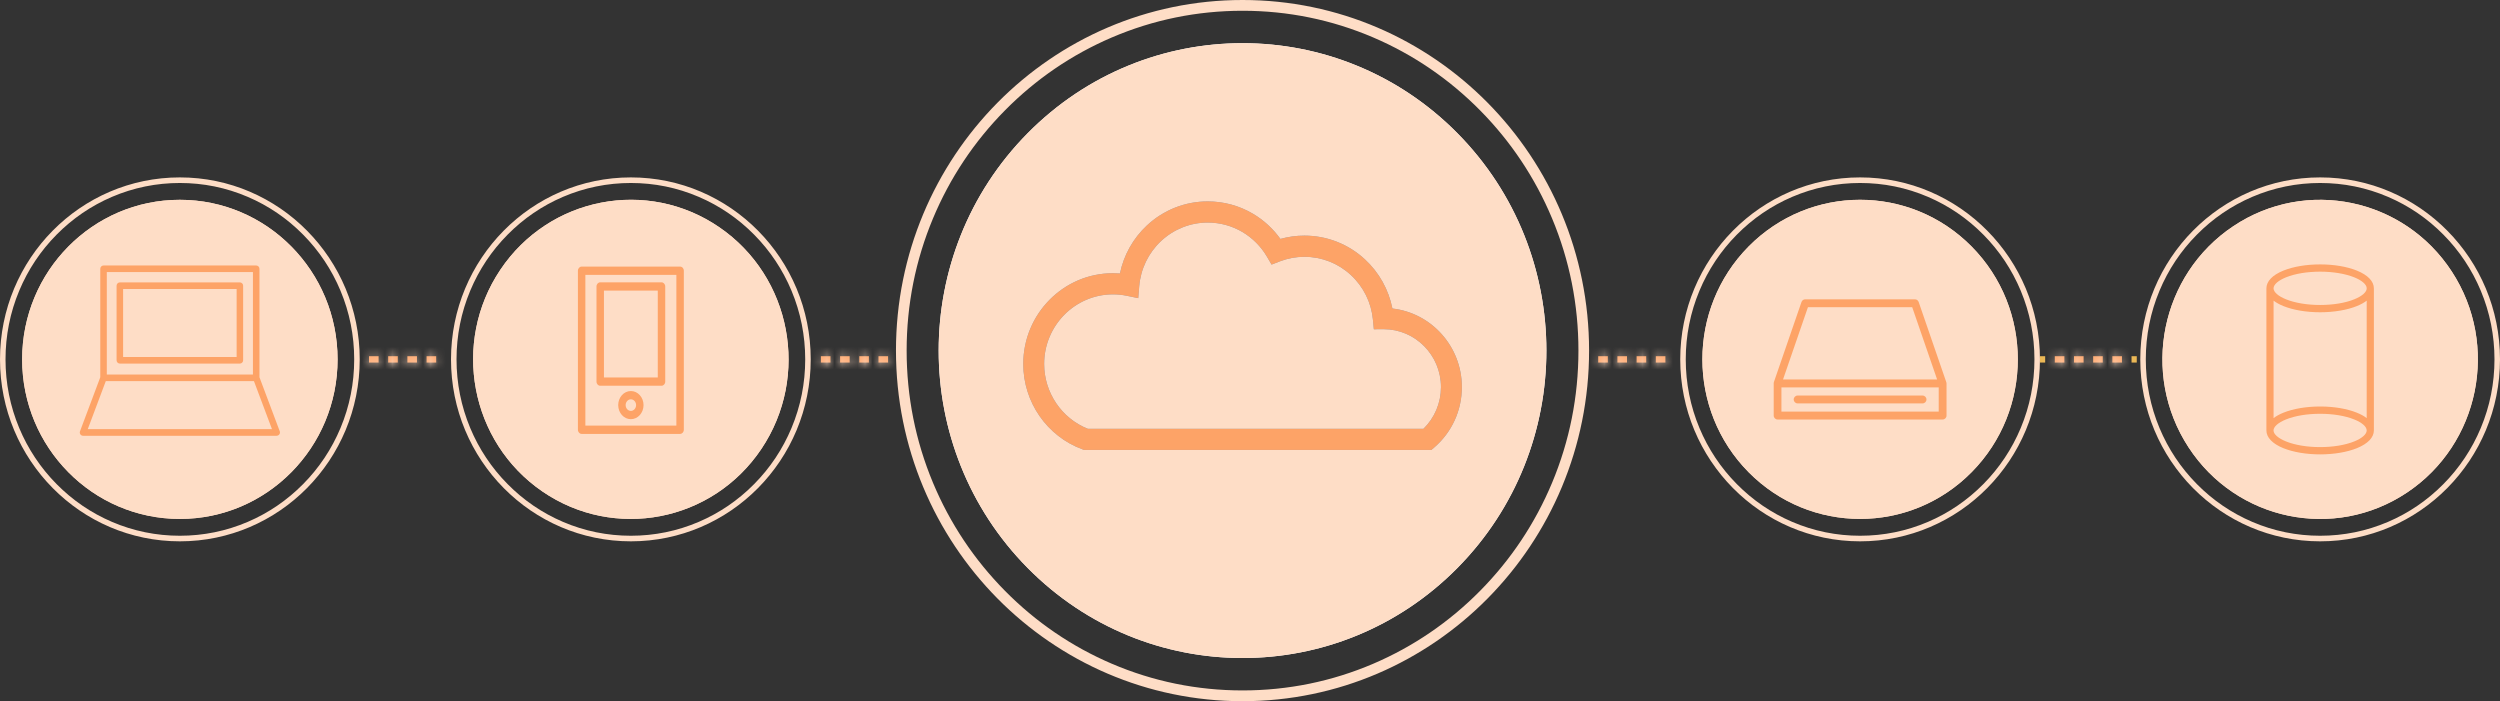 <svg width="328" height="92" viewBox="0 0 328 92" fill="none" xmlns="http://www.w3.org/2000/svg">
<rect x="0" y="0" width="328" height="92" fill="#333333" stroke="none"/>
<g clip-path="url(#clip0_2004_787)">
<path d="M315.793 64.628C325.333 58.264 327.968 45.28 321.677 35.627C315.386 25.975 302.552 23.31 293.011 29.674C283.47 36.039 280.836 49.023 287.127 58.675C293.418 68.328 306.252 70.993 315.793 64.628Z" fill="#FEDDC6"/>
<path d="M315.793 64.628C325.333 58.264 327.968 45.28 321.677 35.627C315.386 25.975 302.552 23.31 293.011 29.674C283.47 36.039 280.836 49.023 287.127 58.675C293.418 68.328 306.252 70.993 315.793 64.628Z" fill="#FEDDC6"/>
<path d="M304.402 23.275C291.37 23.275 280.805 33.964 280.805 47.149C280.805 60.334 291.37 71.023 304.402 71.023C317.435 71.023 328 60.334 328 47.149C328 33.964 317.435 23.275 304.402 23.275ZM320.576 63.511C318.476 65.636 316.029 67.305 313.305 68.471C310.484 69.677 307.492 70.29 304.402 70.29C301.313 70.29 298.32 69.68 295.5 68.471C292.775 67.305 290.329 65.639 288.229 63.511C286.129 61.387 284.479 58.912 283.327 56.156C282.135 53.305 281.529 50.274 281.529 47.149C281.529 44.024 282.132 40.996 283.327 38.142C284.479 35.386 286.126 32.911 288.229 30.787C290.329 28.662 292.775 26.993 295.5 25.827C298.317 24.621 301.313 24.008 304.402 24.008C307.492 24.008 310.484 24.618 313.305 25.827C316.029 26.993 318.476 28.659 320.576 30.787C322.675 32.911 324.326 35.386 325.478 38.142C326.67 40.993 327.276 44.024 327.276 47.149C327.276 50.274 326.673 53.302 325.478 56.156C324.326 58.912 322.678 61.387 320.576 63.511Z" fill="#FEDDC6"/>
<path d="M23.598 68.084C35.026 68.084 44.29 58.711 44.29 47.149C44.29 35.587 35.026 26.215 23.598 26.215C12.17 26.215 2.905 35.587 2.905 47.149C2.905 58.711 12.17 68.084 23.598 68.084Z" fill="#FEDDC6"/>
<path d="M23.598 68.084C35.026 68.084 44.29 58.711 44.29 47.149C44.29 35.587 35.026 26.215 23.598 26.215C12.17 26.215 2.905 35.587 2.905 47.149C2.905 58.711 12.17 68.084 23.598 68.084Z" fill="#FEDDC6"/>
<path d="M23.598 23.275C10.565 23.275 0 33.964 0 47.149C0 60.334 10.565 71.023 23.598 71.023C36.63 71.023 47.196 60.334 47.196 47.149C47.196 33.964 36.63 23.275 23.598 23.275ZM39.771 63.511C37.671 65.636 35.225 67.305 32.5 68.471C29.683 69.677 26.687 70.29 23.598 70.29C20.509 70.29 17.516 69.68 14.695 68.471C11.971 67.305 9.524 65.639 7.424 63.511C5.325 61.387 3.675 58.912 2.522 56.156C1.33 53.302 0.724 50.274 0.724 47.149C0.724 44.024 1.327 40.996 2.522 38.142C3.675 35.386 5.322 32.911 7.424 30.787C9.524 28.662 11.971 26.993 14.695 25.827C17.516 24.621 20.509 24.008 23.598 24.008C26.687 24.008 29.68 24.618 32.5 25.827C35.225 26.993 37.671 28.659 39.771 30.787C41.871 32.911 43.521 35.386 44.673 38.142C45.865 40.993 46.471 44.024 46.471 47.149C46.471 50.274 45.868 53.302 44.673 56.156C43.521 58.912 41.874 61.384 39.771 63.511Z" fill="#FEDDC6"/>
<path d="M99.89 58.903C106.307 49.336 103.843 36.317 94.387 29.825C84.93 23.333 72.062 25.826 65.645 35.393C59.228 44.96 61.692 57.979 71.149 64.471C80.605 70.963 93.473 68.47 99.89 58.903Z" fill="#FEDDC6"/>
<path d="M99.89 58.903C106.307 49.336 103.843 36.317 94.387 29.825C84.93 23.333 72.062 25.826 65.645 35.393C59.228 44.96 61.692 57.979 71.149 64.471C80.605 70.963 93.473 68.47 99.89 58.903Z" fill="#FEDDC6"/>
<path d="M82.77 23.275C69.737 23.275 59.172 33.964 59.172 47.149C59.172 60.334 69.737 71.023 82.77 71.023C95.803 71.023 106.368 60.334 106.368 47.149C106.368 33.964 95.803 23.275 82.77 23.275ZM98.943 63.511C96.844 65.636 94.397 67.305 91.673 68.471C88.852 69.677 85.859 70.29 82.77 70.29C79.681 70.29 76.688 69.68 73.867 68.471C71.143 67.305 68.696 65.639 66.597 63.511C64.497 61.387 62.847 58.912 61.694 56.156C60.503 53.305 59.896 50.274 59.896 47.149C59.896 44.024 60.5 40.996 61.694 38.142C62.847 35.386 64.494 32.911 66.597 30.787C68.696 28.662 71.143 26.993 73.867 25.827C76.688 24.621 79.681 24.008 82.77 24.008C85.859 24.008 88.852 24.618 91.673 25.827C94.397 26.993 96.844 28.662 98.943 30.787C101.043 32.911 102.693 35.386 103.846 38.142C105.037 40.996 105.644 44.024 105.644 47.149C105.644 50.274 105.04 53.302 103.846 56.156C102.693 58.912 101.046 61.387 98.943 63.511Z" fill="#FEDDC6"/>
<path d="M309.229 35.505C307.932 34.98 306.218 34.69 304.402 34.69C302.586 34.69 300.873 34.98 299.575 35.505C298.142 36.085 297.352 36.912 297.352 37.831V56.473C297.352 57.392 298.142 58.219 299.575 58.799C300.873 59.324 302.586 59.614 304.402 59.614C306.218 59.614 307.932 59.324 309.229 58.799C310.662 58.219 311.453 57.392 311.453 56.473V37.831C311.453 36.912 310.662 36.085 309.229 35.505ZM299.922 36.387C301.111 35.905 302.701 35.643 304.402 35.643C306.104 35.643 307.694 35.908 308.882 36.387C309.905 36.799 310.514 37.34 310.514 37.828C310.514 38.316 309.905 38.857 308.882 39.269C307.694 39.751 306.104 40.013 304.402 40.013C302.701 40.013 301.111 39.748 299.922 39.269C298.9 38.857 298.29 38.316 298.29 37.828C298.29 37.34 298.9 36.799 299.922 36.387ZM310.511 39.446V54.856C310.17 54.593 309.742 54.355 309.229 54.148C307.932 53.623 306.218 53.333 304.402 53.333C302.586 53.333 300.873 53.623 299.575 54.148C299.062 54.355 298.634 54.593 298.293 54.856V39.446C298.634 39.708 299.062 39.946 299.575 40.154C300.873 40.679 302.586 40.969 304.402 40.969C306.218 40.969 307.932 40.679 309.229 40.154C309.742 39.946 310.17 39.708 310.511 39.446ZM308.879 57.914C307.691 58.396 306.101 58.659 304.399 58.659C302.698 58.659 301.108 58.393 299.919 57.914C298.897 57.499 298.287 56.962 298.287 56.473C298.287 55.985 298.897 55.445 299.919 55.033C301.108 54.551 302.698 54.288 304.399 54.288C306.101 54.288 307.691 54.554 308.879 55.033C309.902 55.445 310.511 55.985 310.511 56.473C310.511 56.962 309.902 57.502 308.879 57.914Z" fill="#FDA367"/>
<mask id="path-11-inside-1_2004_787" fill="white">
<path d="M57.227 47.568H55.968V46.734H57.227V47.568ZM54.707 47.568H53.449V46.734H54.707V47.568ZM52.188 47.568H50.93V46.734H52.188V47.568ZM49.672 47.568H48.414V46.734H49.672V47.568Z"/>
</mask>
<path d="M57.227 47.568H55.968V46.734H57.227V47.568ZM54.707 47.568H53.449V46.734H54.707V47.568ZM52.188 47.568H50.93V46.734H52.188V47.568ZM49.672 47.568H48.414V46.734H49.672V47.568Z" fill="#FDA367"/>
<path d="M57.227 47.568V49.568H59.227V47.568H57.227ZM55.968 47.568H53.968V49.568H55.968V47.568ZM55.968 46.734V44.734H53.968V46.734H55.968ZM57.227 46.734H59.227V44.734H57.227V46.734ZM54.707 47.568V49.568H56.707V47.568H54.707ZM53.449 47.568H51.449V49.568H53.449V47.568ZM53.449 46.734V44.734H51.449V46.734H53.449ZM54.707 46.734H56.707V44.734H54.707V46.734ZM52.188 47.568V49.568H54.188V47.568H52.188ZM50.93 47.568H48.93V49.568H50.93V47.568ZM50.93 46.734V44.734H48.93V46.734H50.93ZM52.188 46.734H54.188V44.734H52.188V46.734ZM49.672 47.568V49.568H51.672V47.568H49.672ZM48.414 47.568H46.414V49.568H48.414V47.568ZM48.414 46.734V44.734H46.414V46.734H48.414ZM49.672 46.734H51.672V44.734H49.672V46.734ZM57.227 45.568H55.968V49.568H57.227V45.568ZM57.968 47.568V46.734H53.968V47.568H57.968ZM55.968 48.734H57.227V44.734H55.968V48.734ZM55.227 46.734V47.568H59.227V46.734H55.227ZM54.707 45.568H53.449V49.568H54.707V45.568ZM55.449 47.568V46.734H51.449V47.568H55.449ZM53.449 48.734H54.707V44.734H53.449V48.734ZM52.707 46.734V47.568H56.707V46.734H52.707ZM52.188 45.568H50.93V49.568H52.188V45.568ZM52.93 47.568V46.734H48.93V47.568H52.93ZM50.93 48.734H52.188V44.734H50.93V48.734ZM50.188 46.734V47.568H54.188V46.734H50.188ZM49.672 45.568H48.414V49.568H49.672V45.568ZM50.414 47.568V46.734H46.414V47.568H50.414ZM48.414 48.734H49.672V44.734H48.414V48.734ZM47.672 46.734V47.568H51.672V46.734H47.672Z" fill="#FEDDC6" mask="url(#path-11-inside-1_2004_787)"/>
<mask id="path-13-inside-2_2004_787" fill="white">
<path d="M116.516 47.568H115.258V46.734H116.516V47.568ZM113.997 47.568H112.739V46.734H113.997V47.568ZM111.478 47.568H110.22V46.734H111.478V47.568ZM108.959 47.568H107.701V46.734H108.959V47.568Z"/>
</mask>
<path d="M116.516 47.568H115.258V46.734H116.516V47.568ZM113.997 47.568H112.739V46.734H113.997V47.568ZM111.478 47.568H110.22V46.734H111.478V47.568ZM108.959 47.568H107.701V46.734H108.959V47.568Z" fill="#FDA367"/>
<path d="M116.516 47.568V49.568H118.516V47.568H116.516ZM115.258 47.568H113.258V49.568H115.258V47.568ZM115.258 46.734V44.734H113.258V46.734H115.258ZM116.516 46.734H118.516V44.734H116.516V46.734ZM113.997 47.568V49.568H115.997V47.568H113.997ZM112.739 47.568H110.739V49.568H112.739V47.568ZM112.739 46.734V44.734H110.739V46.734H112.739ZM113.997 46.734H115.997V44.734H113.997V46.734ZM111.478 47.568V49.568H113.478V47.568H111.478ZM110.22 47.568H108.22V49.568H110.22V47.568ZM110.22 46.734V44.734H108.22V46.734H110.22ZM111.478 46.734H113.478V44.734H111.478V46.734ZM108.959 47.568V49.568H110.959V47.568H108.959ZM107.701 47.568H105.701V49.568H107.701V47.568ZM107.701 46.734V44.734H105.701V46.734H107.701ZM108.959 46.734H110.959V44.734H108.959V46.734ZM116.516 45.568H115.258V49.568H116.516V45.568ZM117.258 47.568V46.734H113.258V47.568H117.258ZM115.258 48.734H116.516V44.734H115.258V48.734ZM114.516 46.734V47.568H118.516V46.734H114.516ZM113.997 45.568H112.739V49.568H113.997V45.568ZM114.739 47.568V46.734H110.739V47.568H114.739ZM112.739 48.734H113.997V44.734H112.739V48.734ZM111.997 46.734V47.568H115.997V46.734H111.997ZM111.478 45.568H110.22V49.568H111.478V45.568ZM112.22 47.568V46.734H108.22V47.568H112.22ZM110.22 48.734H111.478V44.734H110.22V48.734ZM109.478 46.734V47.568H113.478V46.734H109.478ZM108.959 45.568H107.701V49.568H108.959V45.568ZM109.701 47.568V46.734H105.701V47.568H109.701ZM107.701 48.734H108.959V44.734H107.701V48.734ZM106.959 46.734V47.568H110.959V46.734H106.959Z" fill="#FEDDC6" mask="url(#path-13-inside-2_2004_787)"/>
<mask id="path-15-inside-3_2004_787" fill="white">
<path d="M218.501 47.568H217.243V46.734H218.501V47.568ZM215.982 47.568H214.724V46.734H215.982V47.568ZM213.463 47.568H212.205V46.734H213.463V47.568ZM210.944 47.568H209.686V46.734H210.944V47.568Z"/>
</mask>
<path d="M218.501 47.568H217.243V46.734H218.501V47.568ZM215.982 47.568H214.724V46.734H215.982V47.568ZM213.463 47.568H212.205V46.734H213.463V47.568ZM210.944 47.568H209.686V46.734H210.944V47.568Z" fill="#FDA367"/>
<path d="M218.501 47.568V49.568H220.501V47.568H218.501ZM217.243 47.568H215.243V49.568H217.243V47.568ZM217.243 46.734V44.734H215.243V46.734H217.243ZM218.501 46.734H220.501V44.734H218.501V46.734ZM215.982 47.568V49.568H217.982V47.568H215.982ZM214.724 47.568H212.724V49.568H214.724V47.568ZM214.724 46.734V44.734H212.724V46.734H214.724ZM215.982 46.734H217.982V44.734H215.982V46.734ZM213.463 47.568V49.568H215.463V47.568H213.463ZM212.205 47.568H210.205V49.568H212.205V47.568ZM212.205 46.734V44.734H210.205V46.734H212.205ZM213.463 46.734H215.463V44.734H213.463V46.734ZM210.944 47.568V49.568H212.944V47.568H210.944ZM209.686 47.568H207.686V49.568H209.686V47.568ZM209.686 46.734V44.734H207.686V46.734H209.686ZM210.944 46.734H212.944V44.734H210.944V46.734ZM218.501 45.568H217.243V49.568H218.501V45.568ZM219.243 47.568V46.734H215.243V47.568H219.243ZM217.243 48.734H218.501V44.734H217.243V48.734ZM216.501 46.734V47.568H220.501V46.734H216.501ZM215.982 45.568H214.724V49.568H215.982V45.568ZM216.724 47.568V46.734H212.724V47.568H216.724ZM214.724 48.734H215.982V44.734H214.724V48.734ZM213.982 46.734V47.568H217.982V46.734H213.982ZM213.463 45.568H212.205V49.568H213.463V45.568ZM214.205 47.568V46.734H210.205V47.568H214.205ZM212.205 48.734H213.463V44.734H212.205V48.734ZM211.463 46.734V47.568H215.463V46.734H211.463ZM210.944 45.568H209.686V49.568H210.944V45.568ZM211.686 47.568V46.734H207.686V47.568H211.686ZM209.686 48.734H210.944V44.734H209.686V48.734ZM208.944 46.734V47.568H212.944V46.734H208.944Z" fill="#FEDDC6" mask="url(#path-15-inside-3_2004_787)"/>
<path d="M268.327 46.734H267.642V47.568H268.327V46.734Z" fill="#EBB856"/>
<mask id="path-18-inside-4_2004_787" fill="white">
<path d="M278.4 47.568H277.142V46.734H278.4V47.568ZM275.881 47.568H274.623V46.734H275.881V47.568ZM273.365 47.568H272.107V46.734H273.365V47.568ZM270.846 47.568H269.588V46.734H270.846V47.568Z"/>
</mask>
<path d="M278.4 47.568H277.142V46.734H278.4V47.568ZM275.881 47.568H274.623V46.734H275.881V47.568ZM273.365 47.568H272.107V46.734H273.365V47.568ZM270.846 47.568H269.588V46.734H270.846V47.568Z" fill="#FDA367"/>
<path d="M278.4 47.568V49.568H280.4V47.568H278.4ZM277.142 47.568H275.142V49.568H277.142V47.568ZM277.142 46.734V44.734H275.142V46.734H277.142ZM278.4 46.734H280.4V44.734H278.4V46.734ZM275.881 47.568V49.568H277.881V47.568H275.881ZM274.623 47.568H272.623V49.568H274.623V47.568ZM274.623 46.734V44.734H272.623V46.734H274.623ZM275.881 46.734H277.881V44.734H275.881V46.734ZM273.365 47.568V49.568H275.365V47.568H273.365ZM272.107 47.568H270.107V49.568H272.107V47.568ZM272.107 46.734V44.734H270.107V46.734H272.107ZM273.365 46.734H275.365V44.734H273.365V46.734ZM270.846 47.568V49.568H272.846V47.568H270.846ZM269.588 47.568H267.588V49.568H269.588V47.568ZM269.588 46.734V44.734H267.588V46.734H269.588ZM270.846 46.734H272.846V44.734H270.846V46.734ZM278.4 45.568H277.142V49.568H278.4V45.568ZM279.142 47.568V46.734H275.142V47.568H279.142ZM277.142 48.734H278.4V44.734H277.142V48.734ZM276.4 46.734V47.568H280.4V46.734H276.4ZM275.881 45.568H274.623V49.568H275.881V45.568ZM276.623 47.568V46.734H272.623V47.568H276.623ZM274.623 48.734H275.881V44.734H274.623V48.734ZM273.881 46.734V47.568H277.881V46.734H273.881ZM273.365 45.568H272.107V49.568H273.365V45.568ZM274.107 47.568V46.734H270.107V47.568H274.107ZM272.107 48.734H273.365V44.734H272.107V48.734ZM271.365 46.734V47.568H275.365V46.734H271.365ZM270.846 45.568H269.588V49.568H270.846V45.568ZM271.588 47.568V46.734H267.588V47.568H271.588ZM269.588 48.734H270.846V44.734H269.588V48.734ZM268.846 46.734V47.568H272.846V46.734H268.846Z" fill="#FEDDC6" mask="url(#path-18-inside-4_2004_787)"/>
<path d="M280.343 46.734H279.658V47.568H280.343V46.734Z" fill="#EBB856"/>
<path d="M191.211 74.518C206.78 58.767 206.78 33.229 191.211 17.478C175.642 1.726 150.399 1.726 134.83 17.478C119.26 33.229 119.26 58.767 134.83 74.518C150.399 90.27 175.642 90.27 191.211 74.518Z" fill="white"/>
<path d="M191.211 74.518C206.78 58.767 206.78 33.229 191.211 17.478C175.642 1.726 150.399 1.726 134.83 17.478C119.26 33.229 119.26 58.767 134.83 74.518C150.399 90.27 175.642 90.27 191.211 74.518Z" fill="#FEDDC6"/>
<path d="M163.021 0C137.909 0 117.551 20.596 117.551 45.998C117.551 71.401 137.909 91.997 163.021 91.997C188.133 91.997 208.488 71.401 208.488 45.998C208.488 20.596 188.133 0 163.021 0ZM194.182 77.524C190.133 81.62 185.421 84.834 180.175 87.08C174.742 89.406 168.97 90.584 163.021 90.584C157.072 90.584 151.301 89.406 145.867 87.08C140.621 84.834 135.906 81.62 131.86 77.524C127.812 73.428 124.635 68.66 122.414 63.353C120.116 57.856 118.951 52.017 118.951 45.998C118.951 39.98 120.116 34.141 122.414 28.644C124.635 23.337 127.812 18.566 131.86 14.473C135.909 10.377 140.621 7.163 145.867 4.917C151.301 2.591 157.069 1.413 163.021 1.413C168.973 1.413 174.742 2.591 180.175 4.917C185.421 7.163 190.133 10.377 194.182 14.473C198.231 18.569 201.407 23.337 203.628 28.644C205.927 34.141 207.091 39.977 207.091 45.998C207.091 52.02 205.927 57.856 203.628 63.353C201.407 68.66 198.231 73.428 194.182 77.524Z" fill="#FEDDC6"/>
<path d="M187.789 59.035H142.25L142.024 58.952C137.372 57.255 134.25 52.754 134.25 47.751C134.25 41.186 139.529 35.845 146.018 35.845C146.323 35.845 146.631 35.857 146.935 35.881C147.433 33.476 148.658 31.279 150.468 29.585C152.649 27.546 155.485 26.423 158.457 26.423C160.541 26.423 162.593 26.981 164.385 28.041C165.8 28.877 167.031 30.006 167.99 31.346C169.013 31.059 170.068 30.913 171.142 30.913C174.087 30.913 176.908 32.017 179.08 34.029C180.941 35.75 182.196 38.009 182.685 40.478C187.804 41.055 191.799 45.462 191.799 50.791C191.799 53.843 190.477 56.727 188.176 58.705L187.792 59.035H187.789ZM142.739 56.257H186.758C188.221 54.826 189.053 52.86 189.053 50.791C189.053 46.6 185.684 43.191 181.542 43.191H181.499L180.247 43.197L180.127 41.937C179.912 39.69 178.884 37.609 177.227 36.08C175.562 34.538 173.402 33.693 171.142 33.693C170.029 33.693 168.943 33.894 167.911 34.294L166.828 34.715L166.24 33.702C165.456 32.356 164.336 31.227 163.003 30.439C161.63 29.628 160.059 29.2 158.46 29.2C156.182 29.2 154.007 30.061 152.335 31.624C150.673 33.177 149.654 35.286 149.466 37.56L149.337 39.117L147.825 38.805C147.237 38.683 146.628 38.622 146.021 38.622C141.043 38.622 136.995 42.718 136.995 47.754C136.995 51.511 139.294 54.902 142.739 56.263V56.257Z" fill="#8EA5BF"/>
<path d="M187.789 59.035H142.25L142.024 58.952C137.372 57.255 134.25 52.754 134.25 47.751C134.25 41.186 139.529 35.845 146.018 35.845C146.323 35.845 146.631 35.857 146.935 35.881C147.433 33.476 148.658 31.279 150.468 29.585C152.649 27.546 155.485 26.423 158.457 26.423C160.541 26.423 162.593 26.981 164.385 28.041C165.8 28.877 167.031 30.006 167.99 31.346C169.013 31.059 170.068 30.913 171.142 30.913C174.087 30.913 176.908 32.017 179.08 34.029C180.941 35.75 182.196 38.009 182.685 40.478C187.804 41.055 191.799 45.462 191.799 50.791C191.799 53.843 190.477 56.727 188.176 58.705L187.792 59.035H187.789ZM142.739 56.257H186.758C188.221 54.826 189.053 52.86 189.053 50.791C189.053 46.6 185.684 43.191 181.542 43.191H181.499L180.247 43.197L180.127 41.937C179.912 39.69 178.884 37.609 177.227 36.08C175.562 34.538 173.402 33.693 171.142 33.693C170.029 33.693 168.943 33.894 167.911 34.294L166.828 34.715L166.24 33.702C165.456 32.356 164.336 31.227 163.003 30.439C161.63 29.628 160.059 29.2 158.46 29.2C156.182 29.2 154.007 30.061 152.335 31.624C150.673 33.177 149.654 35.286 149.466 37.56L149.337 39.117L147.825 38.805C147.237 38.683 146.628 38.622 146.021 38.622C141.043 38.622 136.995 42.718 136.995 47.754C136.995 51.511 139.294 54.902 142.739 56.263V56.257Z" fill="#FDA367"/>
<path d="M258.676 61.95C266.757 53.775 266.757 40.52 258.676 32.344C250.596 24.169 237.494 24.169 229.413 32.344C221.332 40.52 221.332 53.775 229.413 61.95C237.494 70.126 250.596 70.126 258.676 61.95Z" fill="#FEDDC6"/>
<path d="M258.676 61.95C266.757 53.775 266.757 40.52 258.676 32.344C250.596 24.169 237.494 24.169 229.413 32.344C221.332 40.52 221.332 53.775 229.413 61.95C237.494 70.126 250.596 70.126 258.676 61.95Z" fill="#FEDDC6"/>
<path d="M244.044 23.275C231.012 23.275 220.447 33.964 220.447 47.149C220.447 60.334 231.012 71.023 244.044 71.023C257.077 71.023 267.642 60.334 267.642 47.149C267.642 33.964 257.077 23.275 244.044 23.275ZM260.218 63.511C258.118 65.636 255.671 67.305 252.947 68.471C250.129 69.677 247.134 70.29 244.044 70.29C240.955 70.29 237.962 69.68 235.142 68.471C232.417 67.305 229.971 65.639 227.871 63.511C225.771 61.387 224.121 58.912 222.969 56.156C221.777 53.305 221.171 50.274 221.171 47.149C221.171 44.024 221.774 40.996 222.969 38.142C224.121 35.386 225.771 32.911 227.871 30.787C229.971 28.662 232.417 26.993 235.142 25.827C237.962 24.621 240.955 24.008 244.044 24.008C247.134 24.008 250.126 24.618 252.947 25.827C255.671 26.993 258.118 28.662 260.218 30.787C262.317 32.911 263.968 35.386 265.12 38.142C266.312 40.996 266.918 44.024 266.918 47.149C266.918 50.274 266.315 53.302 265.12 56.156C263.968 58.912 262.317 61.387 260.218 63.511Z" fill="#FEDDC6"/>
<path d="M255.382 50.308C255.382 50.238 255.367 50.167 255.342 50.106L251.728 39.619C251.656 39.412 251.463 39.272 251.246 39.272H236.84C236.623 39.272 236.43 39.412 236.357 39.619L232.731 50.14C232.731 50.14 232.731 50.143 232.731 50.146C232.725 50.161 232.722 50.177 232.719 50.195C232.719 50.195 232.719 50.201 232.719 50.204C232.716 50.222 232.713 50.244 232.71 50.262C232.71 50.265 232.71 50.268 232.71 50.274C232.71 50.287 232.71 50.302 232.71 50.314V54.523C232.71 54.81 232.939 55.039 233.22 55.039H254.875C255.158 55.039 255.385 54.807 255.385 54.523V50.335C255.385 50.335 255.385 50.323 255.385 50.314L255.382 50.308ZM237.202 40.303H250.881L254.151 49.789H233.932L237.202 40.303ZM254.359 53.998H233.724V50.824H254.359V53.998Z" fill="#FDA367"/>
<path d="M235.845 52.927H252.241C252.525 52.927 252.751 52.695 252.751 52.411C252.751 52.127 252.522 51.895 252.241 51.895H235.845C235.564 51.895 235.335 52.127 235.335 52.411C235.335 52.695 235.564 52.927 235.845 52.927Z" fill="#FDA367"/>
<path d="M89.229 56.928H76.311C76.04 56.928 75.822 56.684 75.822 56.385V35.521C75.822 35.222 76.043 34.977 76.311 34.977H89.229C89.501 34.977 89.718 35.222 89.718 35.521V56.385C89.718 56.684 89.498 56.928 89.229 56.928ZM76.8 55.842H88.74V36.064H76.8V55.842Z" fill="#FDA367"/>
<path d="M82.77 54.997C81.853 54.997 81.108 54.17 81.108 53.15C81.108 52.131 81.853 51.304 82.77 51.304C83.687 51.304 84.432 52.131 84.432 53.15C84.432 54.17 83.687 54.997 82.77 54.997ZM82.77 52.39C82.393 52.39 82.085 52.732 82.085 53.15C82.085 53.568 82.393 53.91 82.77 53.91C83.147 53.91 83.455 53.568 83.455 53.15C83.455 52.732 83.147 52.39 82.77 52.39Z" fill="#FDA367"/>
<path d="M86.791 50.611H78.749C78.477 50.611 78.26 50.367 78.26 50.068V37.584C78.26 37.285 78.48 37.041 78.749 37.041H86.791C87.063 37.041 87.28 37.285 87.28 37.584V50.068C87.28 50.367 87.06 50.611 86.791 50.611ZM79.237 49.524H86.3V38.128H79.237V49.524Z" fill="#FDA367"/>
<path d="M36.694 56.559L34.042 49.496V35.264C34.042 35.026 33.849 34.831 33.614 34.831H13.585C13.35 34.831 13.156 35.026 13.156 35.264V49.496L10.495 56.587C10.444 56.721 10.462 56.87 10.544 56.986C10.622 57.102 10.755 57.173 10.897 57.173H36.305C36.54 57.173 36.733 56.977 36.733 56.739C36.733 56.675 36.718 56.614 36.694 56.559ZM14.013 35.695H33.185V49.139H14.013V35.695ZM11.515 56.303L13.88 50.003H33.318L35.683 56.303H11.515Z" fill="#FDA367"/>
<path d="M31.475 37.05H15.724C15.488 37.05 15.295 37.245 15.295 37.483V47.268C15.295 47.506 15.488 47.702 15.724 47.702H31.472C31.707 47.702 31.9 47.506 31.9 47.268V37.483C31.9 37.245 31.707 37.05 31.472 37.05H31.475ZM31.046 46.835H16.152V37.917H31.046V46.835Z" fill="#FDA367"/>
</g>
<defs>
<clipPath id="clip0_2004_787">
<rect width="328" height="92" fill="white"/>
</clipPath>
</defs>
</svg>
